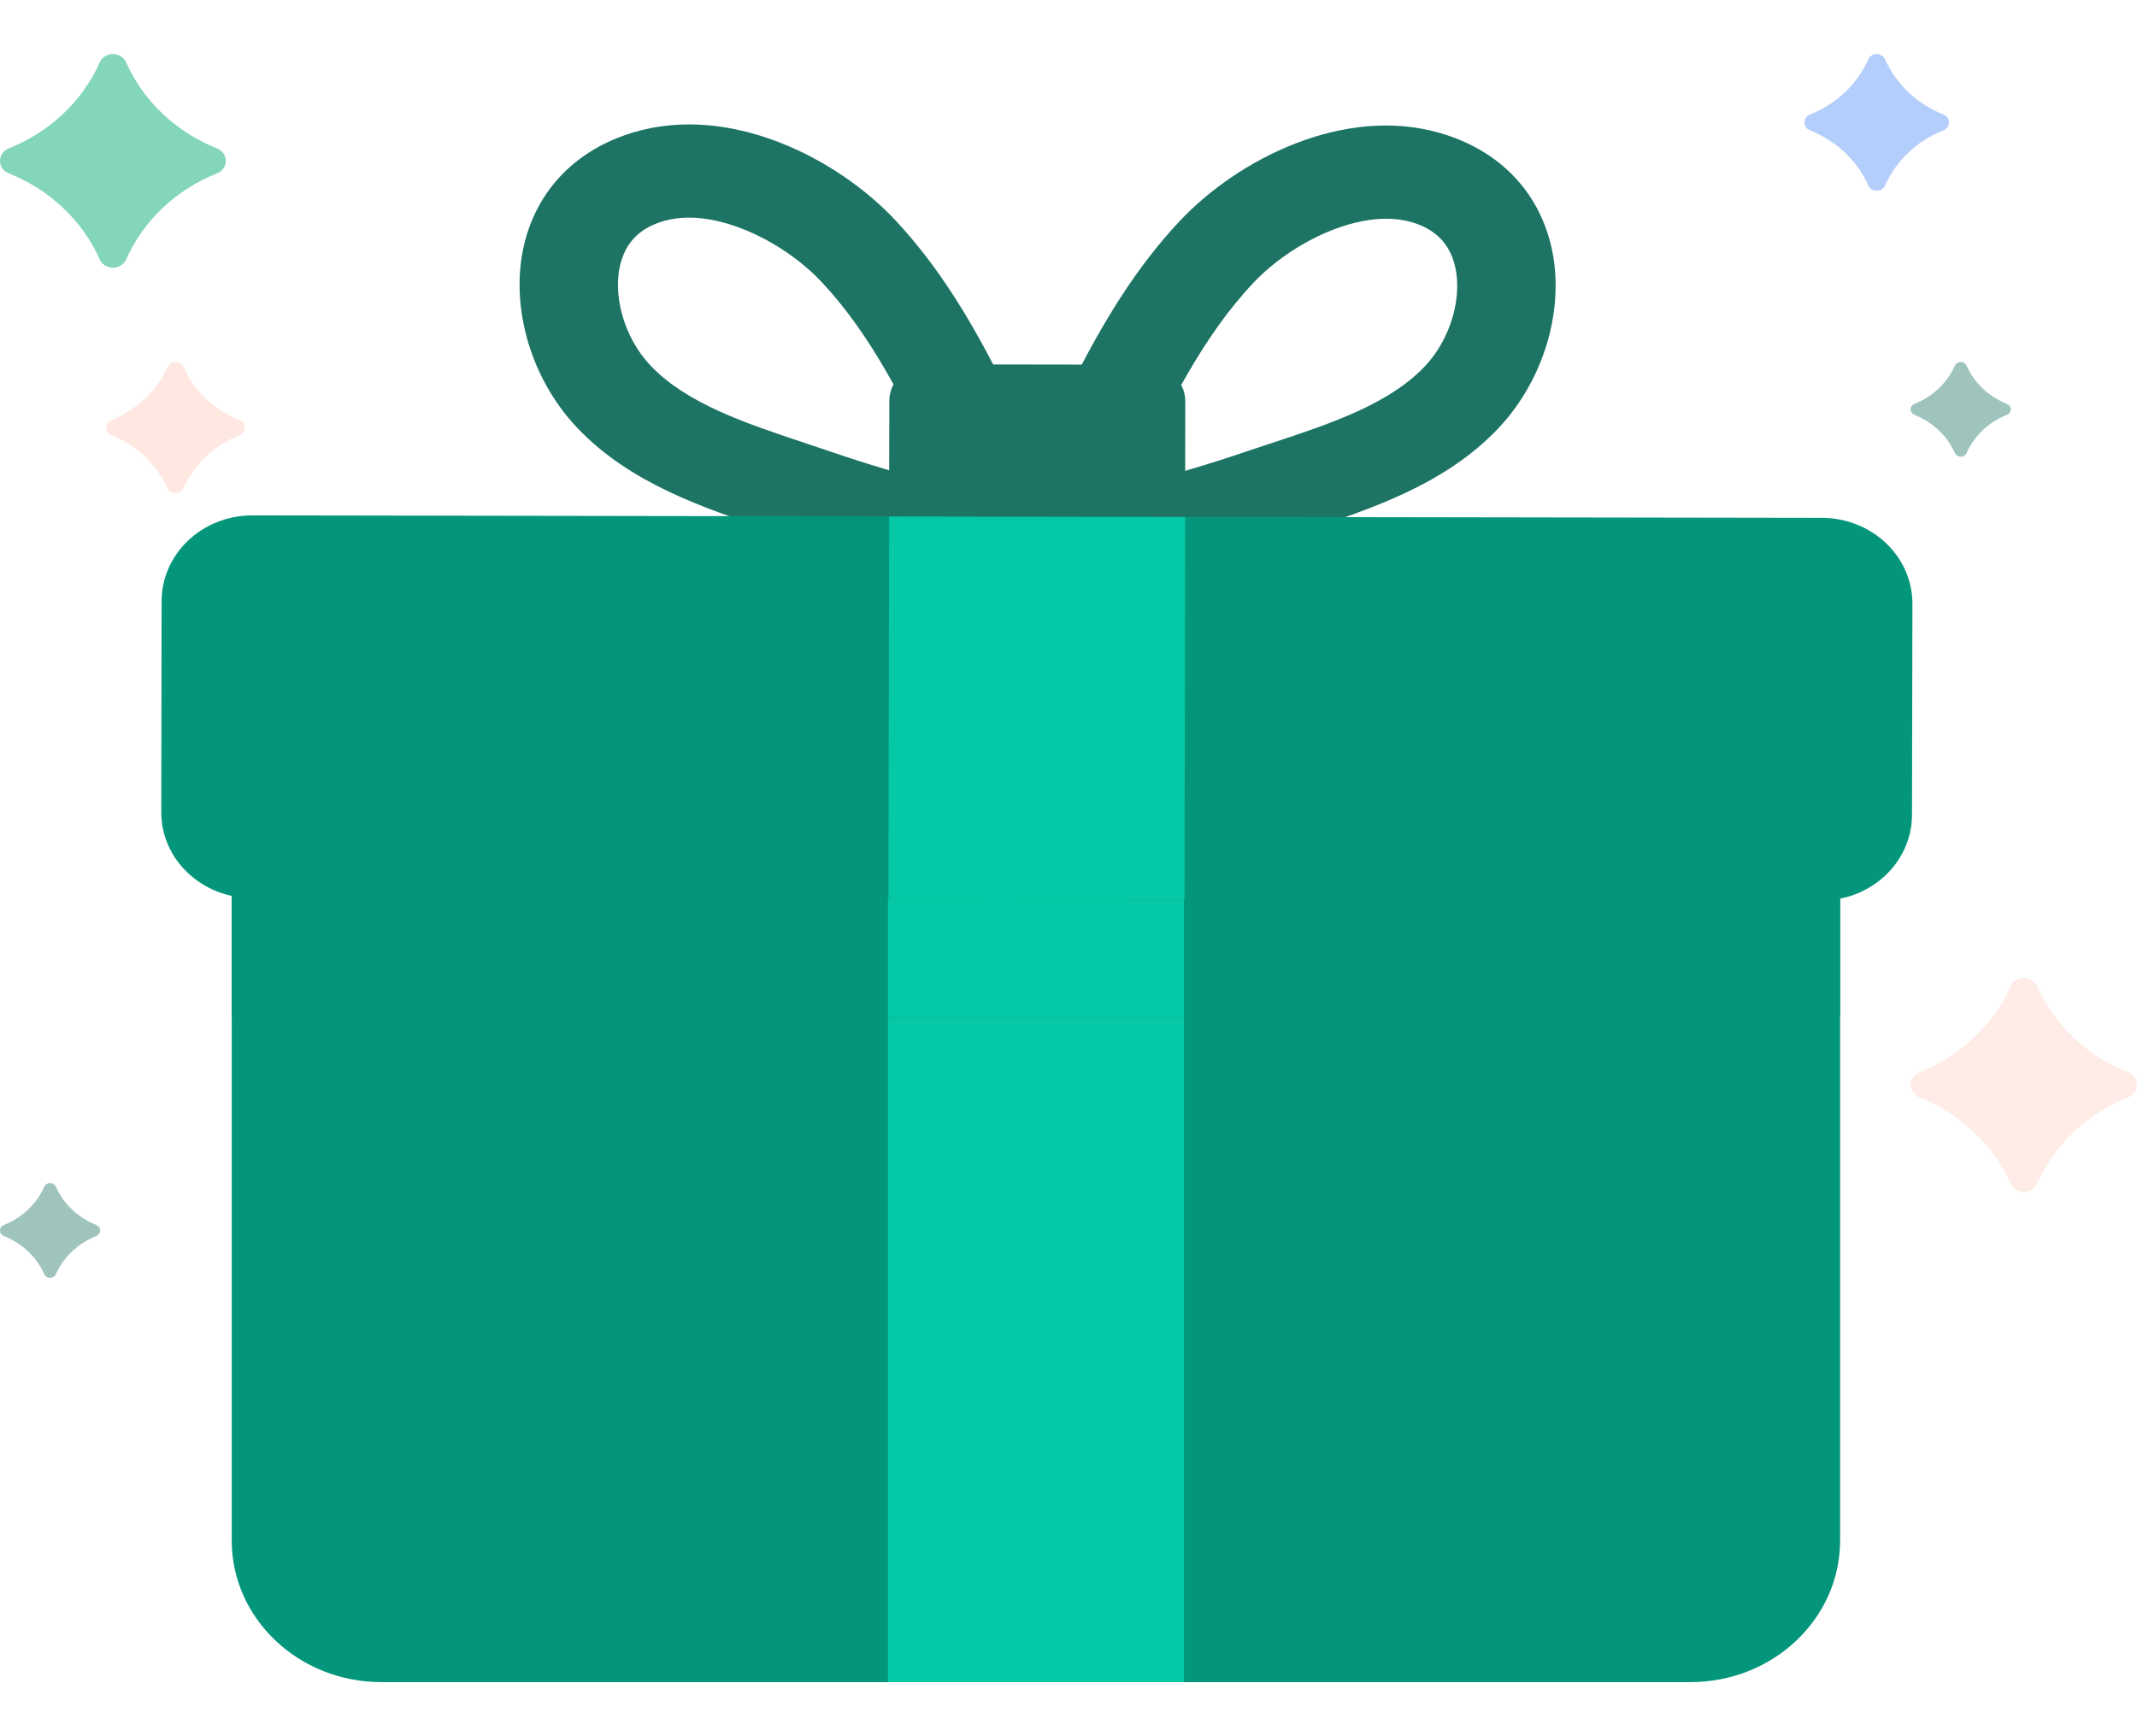 <svg width="32" height="26" viewBox="0 0 32 26" fill="none" xmlns="http://www.w3.org/2000/svg">
        <path d="M25.313 25.19H5.711C4.474 25.19 3.47 24.241 3.47 23.07V13.399H27.554V23.07C27.554 24.241 26.551 25.19 25.313 25.19Z" fill="#03967B"/>
        <path d="M17.729 25.19H13.296V13.399H17.729V25.19Z" fill="#05C9A6"/>
        <path d="M27.554 15.238H3.47V13.399H27.554V15.238Z" fill="#03967B"/>
        <path d="M17.729 15.238H13.296V13.399H17.729V15.238Z" fill="#05C9A6"/>
        <path d="M23.197 3.567C22.974 2.796 22.399 2.238 21.578 1.996C20.137 1.57 18.538 2.38 17.663 3.313C17.026 3.992 16.561 4.762 16.153 5.546C16.135 5.545 16.118 5.543 16.101 5.543L14.916 5.542C14.511 4.757 14.049 3.987 13.415 3.306C12.543 2.371 10.947 1.556 9.504 1.977C8.683 2.216 8.106 2.773 7.88 3.543C7.605 4.483 7.911 5.633 8.641 6.404C9.432 7.239 10.542 7.609 11.522 7.935C11.649 7.977 11.774 8.019 11.898 8.062C12.845 8.387 13.802 8.649 14.74 8.839L15.016 9.242L15.529 9.011L15.998 9.128L16.319 8.841C17.257 8.654 18.214 8.396 19.163 8.073C19.287 8.031 19.413 7.99 19.54 7.948C20.52 7.624 21.632 7.258 22.426 6.425C23.159 5.657 23.469 4.508 23.197 3.567ZM12.401 6.751C12.273 6.707 12.143 6.663 12.011 6.62C11.159 6.335 10.278 6.042 9.739 5.472C9.343 5.055 9.159 4.4 9.301 3.915C9.392 3.606 9.6 3.408 9.939 3.31C10.165 3.244 10.419 3.245 10.678 3.296C11.275 3.414 11.905 3.795 12.309 4.229C13.064 5.038 13.548 6.043 14.061 7.106C14.087 7.16 14.114 7.214 14.14 7.268C13.562 7.123 12.98 6.95 12.401 6.751ZM21.331 5.491C20.79 6.058 19.908 6.349 19.055 6.631C18.923 6.674 18.793 6.717 18.664 6.761C18.085 6.958 17.502 7.129 16.924 7.273C16.95 7.219 16.977 7.164 17.003 7.11C17.52 6.049 18.008 5.046 18.765 4.239C19.171 3.807 19.802 3.428 20.399 3.312C20.659 3.261 20.913 3.261 21.139 3.327C21.477 3.427 21.685 3.626 21.774 3.935C21.915 4.42 21.729 5.075 21.331 5.491Z" fill="#1D7464"/>
        <path d="M27.271 13.485L3.77 13.448C3.02 13.447 2.413 12.87 2.415 12.161L2.42 9.001C2.421 8.291 3.03 7.717 3.78 7.718L27.281 7.755C28.031 7.756 28.638 8.332 28.637 9.042L28.631 12.202C28.63 12.912 28.021 13.486 27.271 13.485Z" fill="#03967B"/>
        <path d="M17.737 13.47L13.304 13.463L13.315 7.733L17.747 7.74L17.737 13.47Z" fill="#05C9A6"/>
        <path d="M17.17 5.461L13.898 5.456C13.577 5.455 13.317 5.701 13.317 6.004L13.313 7.733L17.746 7.74L17.749 6.011C17.75 5.708 17.49 5.461 17.17 5.461Z" fill="#1D7464"/>
        <g opacity="0.713">
        <path d="M27.975 2.775C27.811 2.406 27.497 2.109 27.106 1.953C26.992 1.908 26.992 1.759 27.106 1.713C27.497 1.557 27.811 1.261 27.975 0.891C28.023 0.782 28.181 0.782 28.229 0.891C28.394 1.261 28.707 1.557 29.098 1.713C29.213 1.759 29.213 1.908 29.098 1.953C28.707 2.109 28.394 2.406 28.229 2.775C28.181 2.884 28.023 2.884 27.975 2.775Z" fill="#96BBFA"/>
        </g>
        <g opacity="0.485">
        <path d="M1.492 3.882C1.235 3.304 0.745 2.841 0.134 2.597C-0.045 2.526 -0.045 2.293 0.134 2.221C0.745 1.978 1.235 1.515 1.492 0.937C1.568 0.767 1.814 0.767 1.89 0.937C2.147 1.515 2.636 1.978 3.247 2.221C3.426 2.293 3.426 2.526 3.247 2.597C2.636 2.841 2.147 3.304 1.89 3.882C1.814 4.051 1.568 4.051 1.492 3.882Z" fill="#00AA6D"/>
        </g>
        <g opacity="0.144">
        <path d="M30.106 17.723C29.848 17.143 29.357 16.68 28.744 16.435C28.565 16.364 28.565 16.13 28.744 16.058C29.357 15.814 29.848 15.35 30.106 14.771C30.181 14.601 30.428 14.601 30.504 14.771C30.762 15.35 31.253 15.814 31.865 16.058C32.045 16.13 32.045 16.364 31.865 16.435C31.253 16.68 30.762 17.143 30.504 17.723C30.428 17.893 30.181 17.893 30.106 17.723Z" fill="#FF7850"/>
        </g>
        <g opacity="0.287">
        <path d="M2.506 7.308C2.348 6.953 2.047 6.669 1.672 6.519C1.562 6.475 1.562 6.332 1.672 6.288C2.047 6.138 2.348 5.854 2.506 5.499C2.553 5.395 2.704 5.395 2.75 5.499C2.909 5.854 3.209 6.138 3.585 6.288C3.695 6.332 3.695 6.475 3.585 6.519C3.209 6.669 2.909 6.953 2.75 7.308C2.704 7.412 2.553 7.412 2.506 7.308Z" fill="#FFAE99"/>
        </g>
        <g opacity="0.425">
        <path d="M0.662 19.08C0.548 18.823 0.331 18.618 0.06 18.51C-0.02 18.478 -0.02 18.375 0.06 18.343C0.331 18.235 0.548 18.03 0.662 17.773C0.695 17.698 0.805 17.698 0.838 17.773C0.952 18.03 1.169 18.235 1.44 18.343C1.52 18.375 1.52 18.478 1.44 18.51C1.169 18.618 0.952 18.823 0.838 19.08C0.805 19.155 0.695 19.155 0.662 19.08Z" fill="#1D7464"/>
        <path d="M29.272 6.783C29.158 6.527 28.941 6.321 28.669 6.213C28.59 6.182 28.59 6.079 28.669 6.047C28.941 5.939 29.158 5.733 29.272 5.477C29.305 5.402 29.415 5.402 29.448 5.477C29.562 5.733 29.779 5.939 30.05 6.047C30.13 6.079 30.13 6.182 30.05 6.213C29.779 6.321 29.562 6.527 29.448 6.783C29.415 6.858 29.305 6.858 29.272 6.783Z" fill="#1D7464"/>
        </g>
      </svg>